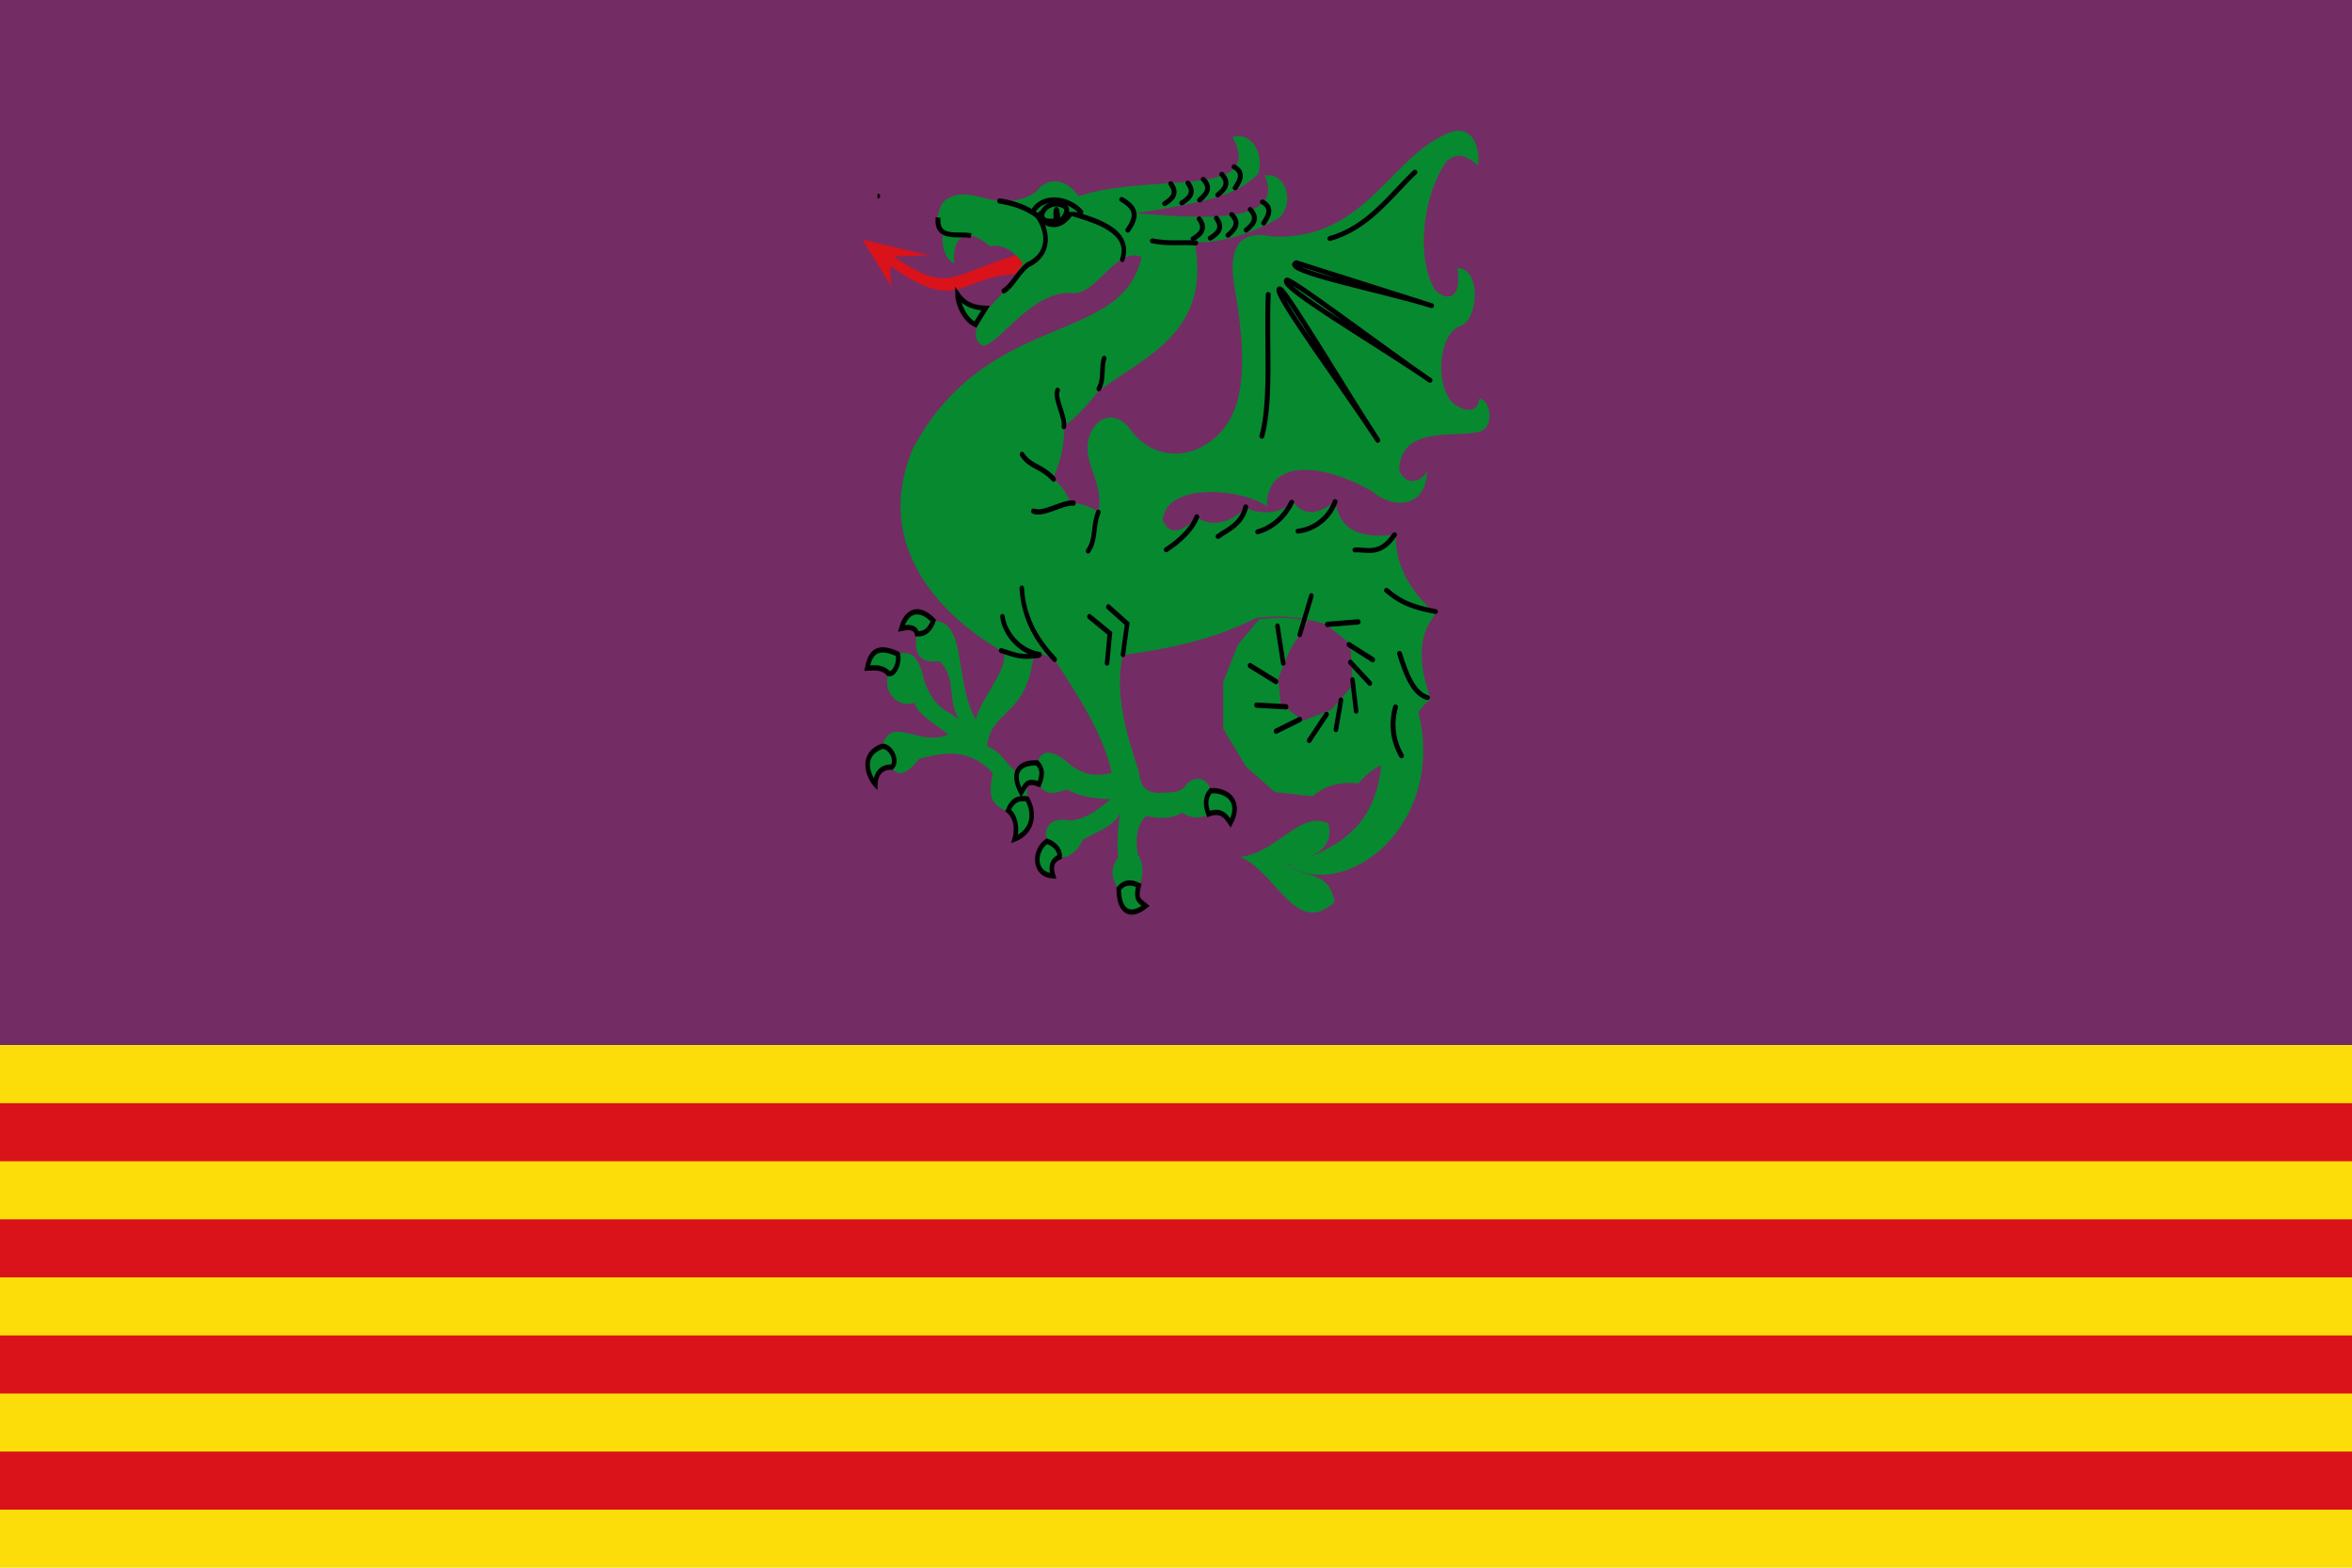 <?xml version="1.0" encoding="UTF-8" standalone="no"?>
<!-- Created with Inkscape (http://www.inkscape.org/) -->
<svg
   xmlns:dc="http://purl.org/dc/elements/1.1/"
   xmlns:cc="http://creativecommons.org/ns#"
   xmlns:rdf="http://www.w3.org/1999/02/22-rdf-syntax-ns#"
   xmlns:svg="http://www.w3.org/2000/svg"
   xmlns="http://www.w3.org/2000/svg"
   xmlns:sodipodi="http://sodipodi.sourceforge.net/DTD/sodipodi-0.dtd"
   xmlns:inkscape="http://www.inkscape.org/namespaces/inkscape"
   width="750"
   height="500"
   id="svg4300"
   sodipodi:version="0.32"
   inkscape:version="0.46"
   version="1.0"
   sodipodi:docname="Bandera de Santa Margarida i els Monjos.svg"
   inkscape:output_extension="org.inkscape.output.svg.inkscape">
  <defs
     id="defs4302">
    <inkscape:perspective
       sodipodi:type="inkscape:persp3d"
       inkscape:vp_x="0 : 526.18109 : 1"
       inkscape:vp_y="0 : 1000 : 0"
       inkscape:vp_z="744.09448 : 526.18109 : 1"
       inkscape:persp3d-origin="372.04724 : 350.78739 : 1"
       id="perspective4308" />
  </defs>
  <sodipodi:namedview
     id="base"
     pagecolor="#ffffff"
     bordercolor="#666666"
     borderopacity="1.0"
     gridtolerance="10000"
     guidetolerance="10"
     objecttolerance="10"
     inkscape:pageopacity="0.0"
     inkscape:pageshadow="2"
     inkscape:zoom="0.7"
     inkscape:cx="77.475"
     inkscape:cy="291.42857"
     inkscape:document-units="px"
     inkscape:current-layer="capa1"
     showgrid="false"
     inkscape:showpageshadow="false"
     inkscape:window-width="800"
     inkscape:window-height="551"
     inkscape:window-x="0"
     inkscape:window-y="22"
     showborder="false" />
  <g
     inkscape:label="Capa 1"
     inkscape:groupmode="layer"
     id="capa1">
    <rect
       style="opacity:1;fill:#742c64;fill-opacity:1;stroke:none;stroke-width:0.4;stroke-miterlimit:4;stroke-dasharray:none;stroke-opacity:1"
       id="rect4310"
       width="750"
       height="333.333"
       x="0"
       y="1.8310537e-07" />
    <g
       id="g4322">
      <rect
         y="333.333"
         x="0"
         height="166.667"
         width="750"
         id="rect4312"
         style="opacity:1;fill:#fcdd09;fill-opacity:1;stroke:none;stroke-width:0.4;stroke-miterlimit:4;stroke-dasharray:none;stroke-opacity:1" />
      <rect
         y="462.964"
         x="0"
         height="18.518"
         width="750"
         id="rect4314"
         style="opacity:1;fill:#da121a;fill-opacity:1;stroke:none;stroke-width:0.4;stroke-miterlimit:4;stroke-dasharray:none;stroke-opacity:1" />
      <rect
         y="425.928"
         x="0"
         height="18.518"
         width="750"
         id="rect4316"
         style="opacity:1;fill:#da121a;fill-opacity:1;stroke:none;stroke-width:0.4;stroke-miterlimit:4;stroke-dasharray:none;stroke-opacity:1" />
      <rect
         y="388.892"
         x="0"
         height="18.518"
         width="750"
         id="rect4318"
         style="opacity:1;fill:#da121a;fill-opacity:1;stroke:none;stroke-width:0.4;stroke-miterlimit:4;stroke-dasharray:none;stroke-opacity:1" />
      <rect
         y="351.856"
         x="0"
         height="18.518"
         width="750"
         id="rect4320"
         style="opacity:1;fill:#da121a;fill-opacity:1;stroke:none;stroke-width:0.4;stroke-miterlimit:4;stroke-dasharray:none;stroke-opacity:1" />
    </g>
    <g
       id="layer4"
       transform="matrix(0.644,0,0,0.644,176.206,-18.214)"
       style="fill:#078930">
      <g
         transform="matrix(0.81,0,0,0.81,-543.486,442.452)"
         id="g3706"
         style="fill:#078930;stroke:#000000;stroke-width:3;stroke-miterlimit:4;stroke-dasharray:none;stroke-opacity:1">
        <path
           d="M 965.293,-358.403 C 912.362,-344.663 915.76,-329.752 879.578,-354.435 L 901.007,-355.228 L 860.531,-364.752 L 877.991,-336.181 L 877.197,-348.879 C 924.273,-315.522 918.818,-347.979 967.072,-343.337 L 965.293,-358.403 z"
           id="path3849"
           style="fill:#da121a;fill-rule:evenodd;stroke:none;stroke-width:3;stroke-linecap:butt;stroke-linejoin:miter;stroke-miterlimit:4;stroke-dasharray:none;stroke-opacity:1" />
        <g
           id="g3644"
           style="fill:#078930;fill-opacity:1;stroke:#000000;stroke-width:3;stroke-miterlimit:4;stroke-dasharray:none;stroke-opacity:1">
          <path
             d="M 869.61,-391.424 C 869.724,-391.424 869.838,-391.424 869.61,-391.424 z"
             id="path2643"
             style="fill:#078930;fill-opacity:1;fill-rule:evenodd;stroke:#000000;stroke-width:3;stroke-linecap:butt;stroke-linejoin:miter;stroke-miterlimit:4;stroke-dasharray:none;stroke-opacity:1" />
          <path
             d="M 1177.156,-39.82 C 1171.13,2.44 1140.47,9.177 1120.942,18.159 C 1157.35,40.157 1217.95,-8.186 1199.923,-77.163 C 1194.023,-61.215 1175.708,-49.006 1177.156,-39.82 z"
             id="path2235"
             style="fill:#078930;fill-opacity:1;fill-rule:evenodd;stroke:none;stroke-width:3;stroke-linecap:butt;stroke-linejoin:miter;stroke-miterlimit:4;stroke-dasharray:none;stroke-opacity:1" />
          <path
             d="M 1080.937,-94.279 L 1089.886,-117.061 L 1102.84,-132.706 C 1111.849,-133.626 1121.038,-134.284 1132.515,-131.608 L 1121.681,-113.767 L 1114.616,-96.475 L 1116.029,-81.104 L 1129.689,-70.674 L 1146.882,-77.262 L 1160.071,-92.358 L 1158.777,-117.536 L 1143.584,-129.687 C 1128.261,-134.442 1114.375,-135.284 1101.191,-133.53 C 1073.559,-119.565 1046.48,-114.617 1019.467,-110.748 C 1014.354,-86.306 1021.801,-62.561 1029.594,-38.835 C 1029.948,-30.555 1034.109,-26.713 1041.37,-26.483 C 1047.274,-27.004 1054.055,-25.991 1057.62,-30.6 C 1063.631,-38.626 1072.36,-35.133 1073.4,-27.307 C 1069.72,-24.009 1070.285,-19.063 1072.223,-13.583 C 1067.041,-10.57 1061.546,-10.831 1055.736,-14.406 C 1049.27,-10.496 1041.778,-10.774 1034.022,-12.375 C 1028.906,-7.991 1026.892,-0.399 1028.605,10.571 C 1032.947,17.904 1031.83,24.53 1029.453,30.993 C 1025.77,29.207 1021.637,28.732 1016.452,31.322 C 1013.075,26.185 1011.165,20.621 1016.735,12.877 C 1015.747,4.404 1016.615,-4.789 1017.865,-14.132 C 1014.26,-6.133 1003.742,-2.739 995.255,2.008 C 992.452,7.524 988.608,13.145 980.842,12.877 C 980.949,7.523 977.594,4.861 973.211,2.996 C 970.143,-7.975 978.615,-11.823 987.342,-9.52 C 1000.091,-11.314 1005.067,-17.637 1012.213,-22.695 C 1000.175,-22.817 991.659,-24.991 985.646,-28.624 C 977.788,-26.073 972.089,-24.484 968.406,-31.918 C 970.057,-36.594 970.137,-40.964 967.276,-44.763 C 969.288,-51.433 973.683,-54.064 983.951,-46.74 C 993.977,-37.106 1003.466,-36.244 1012.743,-38.853 C 1007.856,-61.821 993.345,-84.131 978.456,-107.1 C 971.999,-110.916 965.053,-116.442 963.674,-102.506 C 957.598,-73.412 938.527,-75.88 936.575,-54.846 C 943.711,-52.826 947.089,-46.427 951.849,-41.639 C 956.217,-37.105 962.521,-35.279 960.718,-22.116 C 955,-24.342 951.162,-22.187 949.386,-15.225 C 935.506,-19.938 938.726,-29.633 940.024,-38.768 C 925.079,-54.41 910.134,-51.232 895.188,-47.381 C 888.497,-39.209 882.512,-35.15 878.436,-42.213 C 882.324,-46.027 877.613,-55.62 872.523,-54.846 C 877.185,-74.926 895.977,-54.144 912.926,-62.311 C 904.335,-68.819 893.418,-75.326 892.232,-81.834 C 884.048,-77.699 872.179,-86.862 876.229,-99.31 C 879.632,-98.111 883.804,-106.587 882.121,-111.468 C 890.159,-113.928 895.361,-109.425 898.144,-95.041 C 904.214,-77.938 912.055,-77.35 919.331,-71.498 C 911.996,-83.94 918.072,-96.955 907.506,-107.1 C 895.278,-105.376 891.494,-111.703 893.71,-123.752 C 898.637,-124.135 901.265,-125.283 903.564,-131.791 C 924.591,-132.105 916.376,-94.087 929.678,-71.498 C 933.909,-86.443 949.095,-101.162 946.922,-112.469 C 912.962,-131.586 865.06,-174.706 891.246,-237.159 C 937.286,-322.634 1018.867,-299.277 1031.052,-354.227 C 1014.972,-360.696 1003.542,-330.362 988.371,-332.12 C 962.736,-334.232 940.534,-295.501 932.819,-300.538 C 922.839,-308.999 939.076,-324.765 946.284,-332.151 L 958.492,-350.386 C 951.065,-360.545 943.035,-361.936 938.177,-360.759 C 921.613,-375.54 914.742,-362.662 916.559,-350.279 C 910.809,-352.64 908.52,-361.434 909.617,-367.387 C 907.993,-369.687 905.799,-372.53 906.035,-375.601 C 906.495,-381.611 908.32,-386.858 911.139,-388.967 C 927.193,-400.332 941.523,-379.062 966.199,-393.633 C 972.228,-402.366 983.952,-403.821 992.436,-391.336 C 1037.591,-406.431 1107.361,-388.992 1086.605,-427.655 C 1098.796,-431.048 1106.315,-416.54 1102.187,-404.758 C 1090.149,-394.203 1082.567,-389.272 1026.359,-380.823 C 1044.563,-380.469 1122.345,-369.112 1106.252,-403.969 C 1118.87,-406.199 1124.79,-388.704 1115.736,-378.515 C 1100.729,-369.434 1080.12,-362.431 1063.5,-363.221 C 1073.597,-308.084 1033.758,-293.83 1004.507,-272.078 C 1004.506,-272.078 1004.506,-272.077 1004.506,-272.077 C 998.653,-264.421 990.786,-255.814 983.954,-250.907 C 983.279,-242.074 983.73,-234.756 976.977,-218.784 C 981.708,-214.352 983.413,-213.102 987.73,-203.925 C 993.2,-203.564 998.011,-202.53 1004.569,-198.4 C 1008.9,-219.637 989.912,-231.619 1002.106,-250.653 C 1008.025,-257.76 1015.573,-257.934 1022.799,-250.653 C 1037.048,-228.843 1063.563,-228.961 1080.218,-248.042 C 1094.337,-264.216 1095.457,-292.869 1087.837,-335.637 C 1082.813,-365.312 1095.043,-370.121 1111.487,-366.645 C 1168.158,-364.601 1183.156,-416.042 1218.896,-430.059 C 1232.639,-435.985 1238.42,-421.389 1236.707,-410.167 C 1226.44,-419.226 1221.874,-416.105 1217.412,-412.761 C 1200.909,-388.199 1199.711,-350.249 1210.733,-333.625 C 1217.891,-327.003 1227.052,-328.326 1224.091,-347.463 C 1238.779,-347.374 1237.076,-315.843 1225.946,-312.003 C 1211.561,-307.08 1209.948,-271.509 1223.72,-263.137 C 1232.807,-258.055 1236.895,-261.592 1237.449,-267.462 C 1244.266,-267.881 1247.666,-248.402 1236.336,-247.137 C 1222.557,-243.676 1189.678,-251.328 1188.469,-224.218 C 1191.513,-214.698 1201.583,-215.392 1205.538,-223.353 C 1204.951,-199.058 1182.697,-200.878 1172.143,-210.812 C 1140.894,-228.782 1107.384,-230.863 1107.579,-201.645 C 1094.84,-211.986 1046.129,-217.657 1043.918,-193.232 C 1047.856,-183.696 1056.071,-185.74 1064.704,-195.355 C 1073.267,-187.937 1087.697,-192.596 1094.501,-201.103 C 1098.565,-197.965 1115.751,-194.866 1123.171,-205.167 C 1131.192,-193.84 1140.25,-198.245 1149.441,-204.648 C 1152.588,-184.747 1167.944,-182.359 1186.396,-184.411 C 1186.154,-166.226 1194.505,-150.187 1210.885,-136.153 C 1198.887,-121.876 1200.872,-103.526 1207.768,-83.744 C 1198.589,-76.745 1192.617,-65.476 1191.739,-47.421 C 1180.795,-46.306 1171.969,-42.164 1163.647,-32.333 C 1153.304,-33.471 1143.785,-31.49 1135.592,-24.49 L 1112.496,-27.032 L 1094.832,-42.677 L 1080.937,-65.734 L 1080.937,-94.279"
             id="path2237"
             style="fill:#078930;fill-opacity:1;fill-rule:evenodd;stroke:none;stroke-width:3;stroke-linecap:butt;stroke-linejoin:miter;stroke-miterlimit:4;stroke-dasharray:none;stroke-opacity:1" />
          <path
             d="M 1120.66,17.832 C 1142.733,10.821 1147.647,4.295 1145.395,-7.718 C 1127.754,-16.376 1113.842,10.432 1091.148,12.591 C 1113.95,22.145 1125.429,62.206 1149.049,40.106 C 1145.606,20.592 1130.537,25.831 1120.66,17.832 z"
             id="path2257"
             style="fill:#078930;fill-opacity:1;fill-rule:evenodd;stroke:none;stroke-width:3;stroke-linecap:butt;stroke-linejoin:miter;stroke-miterlimit:4;stroke-dasharray:none;stroke-opacity:1" />
          <path
             d="M 1185.637,-184.348 C 1176.693,-171.129 1168.837,-175.513 1161.46,-175.072"
             id="path2260"
             style="fill:#078930;fill-opacity:1;fill-rule:evenodd;stroke:#000000;stroke-width:3;stroke-linecap:round;stroke-linejoin:miter;stroke-miterlimit:4;stroke-dasharray:none;stroke-opacity:1" />
          <path
             d="M 1149.323,-204.619 C 1145.6,-194.206 1136.028,-187.525 1126.627,-186.563"
             id="path2262"
             style="fill:#078930;fill-opacity:1;fill-rule:evenodd;stroke:#000000;stroke-width:3;stroke-linecap:round;stroke-linejoin:miter;stroke-miterlimit:4;stroke-dasharray:none;stroke-opacity:1" />
          <path
             d="M 1122.775,-204.263 C 1118.905,-196.072 1111.488,-188.761 1102.014,-186.167"
             id="path2264"
             style="fill:#078930;fill-opacity:1;fill-rule:evenodd;stroke:#000000;stroke-width:3;stroke-linecap:round;stroke-linejoin:miter;stroke-miterlimit:4;stroke-dasharray:none;stroke-opacity:1" />
          <path
             d="M 1094.701,-201.418 C 1092.055,-190.201 1082.816,-187.179 1077.802,-183.322"
             id="path2266"
             style="fill:#078930;fill-opacity:1;fill-rule:evenodd;stroke:#000000;stroke-width:3;stroke-linecap:round;stroke-linejoin:miter;stroke-miterlimit:4;stroke-dasharray:none;stroke-opacity:1" />
          <path
             d="M 1064.796,-195.372 C 1061.421,-186.759 1053.509,-180.077 1046.101,-175.224"
             id="path2268"
             style="fill:#078930;fill-opacity:1;fill-rule:evenodd;stroke:#000000;stroke-width:3;stroke-linecap:round;stroke-linejoin:miter;stroke-miterlimit:4;stroke-dasharray:none;stroke-opacity:1" />
          <path
             d="M 1210.659,-137.404 C 1200.98,-139.396 1191.327,-141.176 1180.765,-150.37"
             id="path2270"
             style="fill:#078930;fill-opacity:1;fill-rule:evenodd;stroke:#000000;stroke-width:3;stroke-linecap:round;stroke-linejoin:miter;stroke-miterlimit:4;stroke-dasharray:none;stroke-opacity:1" />
          <path
             d="M 1205.777,-84.77 C 1197.292,-87.28 1192.696,-98.853 1188.688,-111.798"
             id="path2272"
             style="fill:#078930;fill-opacity:1;fill-rule:evenodd;stroke:#000000;stroke-width:3;stroke-linecap:round;stroke-linejoin:miter;stroke-miterlimit:4;stroke-dasharray:none;stroke-opacity:1" />
          <path
             d="M 1189.909,-49.207 C 1184.574,-58.632 1183.417,-68.598 1186.247,-79.08"
             id="path2274"
             style="fill:#078930;fill-opacity:1;fill-rule:evenodd;stroke:#000000;stroke-width:3;stroke-linecap:round;stroke-linejoin:miter;stroke-miterlimit:4;stroke-dasharray:none;stroke-opacity:1" />
          <path
             d="M 1198.116,-406.035 C 1183.234,-391.927 1169.564,-372.002 1146.14,-365.506"
             id="path2276"
             style="fill:#078930;fill-opacity:1;fill-rule:evenodd;stroke:#000000;stroke-width:3;stroke-linecap:round;stroke-linejoin:round;stroke-miterlimit:4;stroke-dasharray:none;stroke-opacity:1" />
          <path
             d="M 1125.581,-350.674 C 1115.621,-345.838 1180.731,-333.18 1208.305,-324.432 L 1125.581,-350.674 z"
             id="path2278"
             style="fill:#078930;fill-opacity:1;fill-rule:evenodd;stroke:#000000;stroke-width:3;stroke-linecap:round;stroke-linejoin:round;stroke-miterlimit:4;stroke-dasharray:none;stroke-opacity:1" />
          <path
             d="M 1119.707,-339.835 C 1118.748,-343.986 1177.867,-298.994 1207.326,-278.795 C 1178.12,-299.142 1114.86,-336.072 1119.707,-339.835 z"
             id="path2280"
             style="fill:#078930;fill-opacity:1;fill-rule:evenodd;stroke:#000000;stroke-width:3;stroke-linecap:round;stroke-linejoin:round;stroke-miterlimit:4;stroke-dasharray:none;stroke-opacity:1" />
          <path
             d="M 1115.235,-334.535 C 1110.908,-332.837 1155.373,-272.925 1175.442,-242.12 C 1155.373,-272.925 1115.751,-339.604 1115.235,-334.535 z"
             id="path2282"
             style="fill:#078930;fill-opacity:1;fill-rule:evenodd;stroke:#000000;stroke-width:3;stroke-linecap:round;stroke-linejoin:round;stroke-miterlimit:4;stroke-dasharray:none;stroke-opacity:1" />
          <path
             d="M 1104.533,-244.567 C 1110.609,-266.522 1107.199,-302.295 1108.449,-331.278"
             id="path2284"
             style="fill:#078930;fill-opacity:1;fill-rule:evenodd;stroke:#000000;stroke-width:3;stroke-linecap:round;stroke-linejoin:round;stroke-miterlimit:4;stroke-dasharray:none;stroke-opacity:1" />
          <g
             transform="matrix(0.592,0,0,0.69,364.214,-487.445)"
             id="g2286"
             style="fill:#078930;fill-opacity:1;stroke:#000000;stroke-width:4.695;stroke-miterlimit:4;stroke-dasharray:none;stroke-opacity:1">
            <path
               d="M 1036.621,549.704 C 1014.826,530.072 1004.14,509.31 1002.664,486.552"
               id="path2288"
               style="fill:#078930;fill-opacity:1;fill-rule:evenodd;stroke:#000000;stroke-width:4.695;stroke-linecap:round;stroke-linejoin:miter;stroke-miterlimit:4;stroke-dasharray:none;stroke-opacity:1" />
            <path
               d="M 1072.521,511.795 L 1093.643,526.64 L 1090.72,552.887"
               id="path2290"
               style="fill:#078930;fill-opacity:1;fill-rule:evenodd;stroke:#000000;stroke-width:4.695;stroke-linecap:round;stroke-linejoin:miter;stroke-miterlimit:4;stroke-dasharray:none;stroke-opacity:1" />
            <path
               d="M 1092.039,503.158 L 1111.502,518.083 L 1107.157,545.323"
               id="path2292"
               style="fill:#078930;fill-opacity:1;fill-rule:evenodd;stroke:#000000;stroke-width:4.695;stroke-linecap:round;stroke-linejoin:miter;stroke-miterlimit:4;stroke-dasharray:none;stroke-opacity:1" />
            <path
               d="M 982.704,511.795 C 984.682,526.007 999.891,542.769 1020.905,545.347"
               id="path2294"
               style="fill:#078930;fill-opacity:1;fill-rule:evenodd;stroke:#000000;stroke-width:4.695;stroke-linecap:round;stroke-linejoin:miter;stroke-miterlimit:4;stroke-dasharray:none;stroke-opacity:1" />
          </g>
          <path
             d="M 906.621,-378.332 C 905.227,-364.058 919.454,-368.918 926.736,-367.204"
             id="path2296"
             style="fill:#078930;fill-opacity:1;fill-rule:evenodd;stroke:#000000;stroke-width:3;stroke-linecap:butt;stroke-linejoin:miter;stroke-miterlimit:4;stroke-dasharray:none;stroke-opacity:1" />
          <path
             d="M 929.437,-312.854 C 922.576,-315.98 918.68,-325.862 918.588,-331.191 C 923.241,-324.628 929.266,-323.164 935.622,-322.928 L 929.437,-312.854 z"
             id="path2300"
             style="fill:#078930;fill-opacity:1;fill-rule:evenodd;stroke:#000000;stroke-width:3;stroke-linecap:butt;stroke-linejoin:miter;stroke-miterlimit:4;stroke-dasharray:none;stroke-opacity:1" />
          <g
             transform="matrix(0.592,0,0,0.69,828.607,-469.414)"
             id="g2302"
             style="fill:#078930;fill-opacity:1;stroke:#000000;stroke-width:4.695;stroke-miterlimit:4;stroke-dasharray:none;stroke-opacity:1">
            <path
               d="M 303.26,256.846 C 299.975,264.645 303.494,275.279 297.731,283.745"
               id="path2304"
               style="fill:#078930;fill-opacity:1;fill-rule:evenodd;stroke:#000000;stroke-width:4.695;stroke-linecap:round;stroke-linejoin:miter;stroke-miterlimit:4;stroke-dasharray:none;stroke-opacity:1" />
            <path
               d="M 255.23,285.091 C 251.256,291.409 263.16,308.043 261.687,317.279"
               id="path2306"
               style="fill:#078930;fill-opacity:1;fill-rule:evenodd;stroke:#000000;stroke-width:4.695;stroke-linecap:round;stroke-linejoin:miter;stroke-miterlimit:4;stroke-dasharray:none;stroke-opacity:1" />
            <path
               d="M 218.472,341.914 C 226.696,353.095 238.574,351.932 251.084,363.828"
               id="path2308"
               style="fill:#078930;fill-opacity:1;fill-rule:evenodd;stroke:#000000;stroke-width:4.695;stroke-linecap:round;stroke-linejoin:miter;stroke-miterlimit:4;stroke-dasharray:none;stroke-opacity:1" />
            <path
               d="M 230.245,392.243 C 241.491,395.702 259.259,384.353 271.551,384.997"
               id="path2310"
               style="fill:#078930;fill-opacity:1;fill-rule:evenodd;stroke:#000000;stroke-width:4.695;stroke-linecap:round;stroke-linejoin:miter;stroke-miterlimit:4;stroke-dasharray:none;stroke-opacity:1" />
            <path
               d="M 297.264,393.156 C 291.345,405.528 295.13,417.503 286.709,427.458"
               id="path2312"
               style="fill:#078930;fill-opacity:1;fill-rule:evenodd;stroke:#000000;stroke-width:4.695;stroke-linecap:round;stroke-linejoin:miter;stroke-miterlimit:4;stroke-dasharray:none;stroke-opacity:1" />
          </g>
          <g
             transform="matrix(0.592,0,0,0.69,364.168,-481.442)"
             id="g2517"
             style="fill:#078930;fill-opacity:1;stroke:#000000;stroke-width:4.695;stroke-miterlimit:4;stroke-dasharray:none;stroke-opacity:1">
            <path
               d="M 1106.551,186.594 C 1116.628,160.521 1076.994,151.65 1052.926,145.321 C 1038.03,135.929 1029.182,137.644 1019.736,148.376 C 1007.276,140.092 992.247,136.319 979.787,134.822"
               id="path2315"
               style="fill:#078930;fill-opacity:1;fill-rule:evenodd;stroke:#000000;stroke-width:4.695;stroke-linecap:round;stroke-linejoin:miter;stroke-miterlimit:4;stroke-dasharray:none;stroke-opacity:1" />
            <path
               d="M 1052.586,146.734 C 1042.602,158.692 1029.509,158.207 1018.678,147.582 C 1030.451,161.845 1032.819,181.795 1008.684,191.532 C 998.326,198.629 992.47,210.555 984.237,214.376"
               id="path2317"
               style="fill:#078930;fill-opacity:1;fill-rule:evenodd;stroke:#000000;stroke-width:4.695;stroke-linecap:round;stroke-linejoin:miter;stroke-miterlimit:4;stroke-dasharray:none;stroke-opacity:1" />
            <path
               d="M 1014.572,143.652 C 1025.271,128.554 1052.011,132.758 1063.888,144.679"
               id="path2319"
               style="fill:#078930;fill-opacity:1;fill-rule:evenodd;stroke:#000000;stroke-width:4.695;stroke-linecap:round;stroke-linejoin:miter;stroke-miterlimit:4;stroke-dasharray:none;stroke-opacity:1" />
          </g>
          <path
             d="M 1062.514,-365.292 C 1067.034,-368.11 1070.772,-371.384 1066.256,-377.504"
             id="path2321"
             style="fill:#078930;fill-opacity:1;fill-rule:evenodd;stroke:#000000;stroke-width:3;stroke-linecap:round;stroke-linejoin:miter;stroke-miterlimit:4;stroke-dasharray:none;stroke-opacity:1" />
          <path
             d="M 1072.993,-365.728 C 1077.513,-368.546 1081.251,-371.82 1076.735,-377.941"
             id="path2323"
             style="fill:#078930;fill-opacity:1;fill-rule:evenodd;stroke:#000000;stroke-width:3;stroke-linecap:round;stroke-linejoin:miter;stroke-miterlimit:4;stroke-dasharray:none;stroke-opacity:1" />
          <path
             d="M 1083.852,-367.5 C 1087.993,-371.022 1091.306,-374.868 1086.105,-380.2"
             id="path2325"
             style="fill:#078930;fill-opacity:1;fill-rule:evenodd;stroke:#000000;stroke-width:3;stroke-linecap:round;stroke-linejoin:miter;stroke-miterlimit:4;stroke-dasharray:none;stroke-opacity:1" />
          <path
             d="M 1094.957,-370.61 C 1099.164,-374.024 1102.548,-377.785 1097.449,-383.248"
             id="path2327"
             style="fill:#078930;fill-opacity:1;fill-rule:evenodd;stroke:#000000;stroke-width:3;stroke-linecap:round;stroke-linejoin:miter;stroke-miterlimit:4;stroke-dasharray:none;stroke-opacity:1" />
          <path
             d="M 1105.629,-374.922 C 1108.815,-379.603 1111.128,-384.339 1104.895,-387.862"
             id="path2329"
             style="fill:#078930;fill-opacity:1;fill-rule:evenodd;stroke:#000000;stroke-width:3;stroke-linecap:round;stroke-linejoin:miter;stroke-miterlimit:4;stroke-dasharray:none;stroke-opacity:1" />
          <path
             d="M 1064.135,-362.789 C 1055.222,-363.305 1047.534,-362.098 1037.638,-364.036"
             id="path2331"
             style="fill:#078930;fill-opacity:1;fill-rule:evenodd;stroke:#000000;stroke-width:3;stroke-linecap:round;stroke-linejoin:miter;stroke-miterlimit:4;stroke-dasharray:none;stroke-opacity:1" />
          <path
             d="M 1022.634,-370.595 C 1027.69,-378.092 1029.019,-383.549 1018.883,-389.357"
             id="path2333"
             style="fill:#078930;fill-opacity:1;fill-rule:evenodd;stroke:#000000;stroke-width:3;stroke-linecap:round;stroke-linejoin:miter;stroke-miterlimit:4;stroke-dasharray:none;stroke-opacity:1" />
          <path
             d="M 1045.117,-386.815 C 1049.637,-389.633 1053.375,-392.906 1048.859,-399.027"
             id="path2335"
             style="fill:#078930;fill-opacity:1;fill-rule:evenodd;stroke:#000000;stroke-width:3;stroke-linecap:round;stroke-linejoin:miter;stroke-miterlimit:4;stroke-dasharray:none;stroke-opacity:1" />
          <path
             d="M 1055.596,-387.251 C 1060.116,-390.069 1063.854,-393.342 1059.338,-399.463"
             id="path2337"
             style="fill:#078930;fill-opacity:1;fill-rule:evenodd;stroke:#000000;stroke-width:3;stroke-linecap:round;stroke-linejoin:miter;stroke-miterlimit:4;stroke-dasharray:none;stroke-opacity:1" />
          <path
             d="M 1066.455,-389.023 C 1070.596,-392.544 1073.909,-396.39 1068.708,-401.722"
             id="path2339"
             style="fill:#078930;fill-opacity:1;fill-rule:evenodd;stroke:#000000;stroke-width:3;stroke-linecap:round;stroke-linejoin:miter;stroke-miterlimit:4;stroke-dasharray:none;stroke-opacity:1" />
          <path
             d="M 1077.561,-392.132 C 1081.767,-395.547 1085.151,-399.308 1080.052,-404.771"
             id="path2341"
             style="fill:#078930;fill-opacity:1;fill-rule:evenodd;stroke:#000000;stroke-width:3;stroke-linecap:round;stroke-linejoin:miter;stroke-miterlimit:4;stroke-dasharray:none;stroke-opacity:1" />
          <path
             d="M 1088.232,-396.445 C 1091.418,-401.126 1093.731,-405.862 1087.498,-409.385"
             id="path2343"
             style="fill:#078930;fill-opacity:1;fill-rule:evenodd;stroke:#000000;stroke-width:3;stroke-linecap:round;stroke-linejoin:miter;stroke-miterlimit:4;stroke-dasharray:none;stroke-opacity:1" />
          <path
             d="M 945.244,-113.535 C 955.432,-110.14 957.639,-109.274 967.971,-110.537"
             id="path2345"
             style="fill:#078930;fill-opacity:1;fill-rule:evenodd;stroke:#000000;stroke-width:3;stroke-linecap:round;stroke-linejoin:miter;stroke-miterlimit:4;stroke-dasharray:none;stroke-opacity:1" />
          <g
             transform="matrix(0.592,0,0,0.69,355.746,-483.807)"
             id="g2655"
             style="fill:#078930;fill-opacity:1;stroke:#000000;stroke-width:4.695;stroke-miterlimit:4;stroke-dasharray:none;stroke-opacity:1">
            <g
               id="g2348"
               style="fill:#078930;fill-opacity:1;stroke:#000000;stroke-width:4.695;stroke-miterlimit:4;stroke-dasharray:none;stroke-opacity:1">
              <path
                 d="M 1280.973,514.907 L 1286.935,547.696"
                 id="path2350"
                 style="fill:#078930;fill-opacity:1;fill-rule:evenodd;stroke:#000000;stroke-width:4.695;stroke-linecap:round;stroke-linejoin:miter;stroke-miterlimit:4;stroke-dasharray:none;stroke-opacity:1" />
              <path
                 d="M 1252.656,549.931 L 1279.483,564.09"
                 id="path2352"
                 style="fill:#078930;fill-opacity:1;fill-rule:evenodd;stroke:#000000;stroke-width:4.695;stroke-linecap:round;stroke-linejoin:miter;stroke-miterlimit:4;stroke-dasharray:none;stroke-opacity:1" />
              <path
                 d="M 1259.363,584.955 L 1289.915,586.445"
                 id="path2354"
                 style="fill:#078930;fill-opacity:1;fill-rule:evenodd;stroke:#000000;stroke-width:4.695;stroke-linecap:round;stroke-linejoin:miter;stroke-miterlimit:4;stroke-dasharray:none;stroke-opacity:1" />
              <path
                 d="M 1279.483,608.056 L 1304.074,597.623"
                 id="path2356"
                 style="fill:#078930;fill-opacity:1;fill-rule:evenodd;stroke:#000000;stroke-width:4.695;stroke-linecap:round;stroke-linejoin:miter;stroke-miterlimit:4;stroke-dasharray:none;stroke-opacity:1" />
              <path
                 d="M 1313.761,616.253 L 1331.646,593.152"
                 id="path2358"
                 style="fill:#078930;fill-opacity:1;fill-rule:evenodd;stroke:#000000;stroke-width:4.695;stroke-linecap:round;stroke-linejoin:miter;stroke-miterlimit:4;stroke-dasharray:none;stroke-opacity:1" />
              <path
                 d="M 1341.333,606.565 L 1346.549,580.484"
                 id="path2360"
                 style="fill:#078930;fill-opacity:1;fill-rule:evenodd;stroke:#000000;stroke-width:4.695;stroke-linecap:round;stroke-linejoin:miter;stroke-miterlimit:4;stroke-dasharray:none;stroke-opacity:1" />
              <path
                 d="M 1358.472,562.599 L 1362.198,590.171"
                 id="path2362"
                 style="fill:#078930;fill-opacity:1;fill-rule:evenodd;stroke:#000000;stroke-width:4.695;stroke-linecap:round;stroke-linejoin:miter;stroke-miterlimit:4;stroke-dasharray:none;stroke-opacity:1" />
              <path
                 d="M 1356.237,546.95 L 1376.357,565.58"
                 id="path2364"
                 style="fill:#078930;fill-opacity:1;fill-rule:evenodd;stroke:#000000;stroke-width:4.695;stroke-linecap:round;stroke-linejoin:miter;stroke-miterlimit:4;stroke-dasharray:none;stroke-opacity:1" />
              <path
                 d="M 1354.746,531.302 L 1379.338,544.715"
                 id="path2366"
                 style="fill:#078930;fill-opacity:1;fill-rule:evenodd;stroke:#000000;stroke-width:4.695;stroke-linecap:round;stroke-linejoin:miter;stroke-miterlimit:4;stroke-dasharray:none;stroke-opacity:1" />
              <path
                 d="M 1332.391,513.417 L 1364.434,511.182"
                 id="path2368"
                 style="fill:#078930;fill-opacity:1;fill-rule:evenodd;stroke:#000000;stroke-width:4.695;stroke-linecap:round;stroke-linejoin:miter;stroke-miterlimit:4;stroke-dasharray:none;stroke-opacity:1" />
              <path
                 d="M 1315.997,488.081 L 1304.074,522.359"
                 id="path2370"
                 style="fill:#078930;fill-opacity:1;fill-rule:evenodd;stroke:#000000;stroke-width:4.695;stroke-linecap:round;stroke-linejoin:miter;stroke-miterlimit:4;stroke-dasharray:none;stroke-opacity:1" />
            </g>
          </g>
        </g>
        <g
           transform="matrix(0.596,0,0,0.694,829.19,-471.172)"
           id="g2239"
           style="fill:#078930;fill-opacity:1;stroke:#000000;stroke-width:4.666;stroke-miterlimit:4;stroke-dasharray:none;stroke-opacity:1">
          <g
             id="g3564"
             style="fill:#078930;fill-opacity:1;stroke:#000000;stroke-width:4.666;stroke-miterlimit:4;stroke-dasharray:none;stroke-opacity:1">
            <path
               d="M 125.079,488.834 C 122.425,495.556 117.54,501.025 108.261,500.508 C 106.628,494.598 100.154,494.334 92.233,495.76 C 97.403,480.053 110.281,475.85 125.079,488.834 z"
               id="path2241"
               style="fill:#078930;fill-opacity:1;fill-rule:evenodd;stroke:#000000;stroke-width:4.666;stroke-linecap:butt;stroke-linejoin:miter;stroke-miterlimit:4;stroke-dasharray:none;stroke-opacity:1" />
            <path
               d="M 88.474,518.317 C 90.925,524.131 86.16,536.275 79.372,535.729 C 72.708,529.381 64.889,530.536 57.211,530.782 C 60.129,518.313 66.241,509.383 88.474,518.317 z"
               id="path2243"
               style="fill:#078930;fill-opacity:1;fill-rule:evenodd;stroke:#000000;stroke-width:4.666;stroke-linecap:butt;stroke-linejoin:miter;stroke-miterlimit:4;stroke-dasharray:none;stroke-opacity:1" />
            <path
               d="M 82.34,618.042 C 89.437,612.826 81.309,599.286 72.644,599.64 C 48.218,607.299 59.62,627.616 65.521,633.08 C 65.736,626.766 69.373,617.451 82.34,618.042 z"
               id="path2245"
               style="fill:#078930;fill-opacity:1;fill-rule:evenodd;stroke:#000000;stroke-width:4.666;stroke-linecap:butt;stroke-linejoin:miter;stroke-miterlimit:4;stroke-dasharray:none;stroke-opacity:1" />
            <path
               d="M 201.79,656.126 C 205.905,647.135 212.792,644.611 221.378,646.053 C 230.398,660.122 226.098,675.414 208.506,681.311 C 212.094,669.705 208.034,660.285 201.79,656.126 z"
               id="path2247"
               style="fill:#078930;fill-opacity:1;fill-rule:evenodd;stroke:#000000;stroke-width:4.666;stroke-linecap:butt;stroke-linejoin:miter;stroke-miterlimit:4;stroke-dasharray:none;stroke-opacity:1" />
            <path
               d="M 409.658,638.713 C 404.05,643.962 403.403,650.864 407.286,659.277 C 420.248,655.102 425.113,661.049 429.827,667.186 C 441.44,648.877 427.434,638.035 409.658,638.713 z"
               id="path2249"
               style="fill:#078930;fill-opacity:1;fill-rule:evenodd;stroke:#000000;stroke-width:4.666;stroke-linecap:butt;stroke-linejoin:miter;stroke-miterlimit:4;stroke-dasharray:none;stroke-opacity:1" />
            <path
               d="M 315.243,725.209 C 320.316,719.441 327.196,718.582 335.724,722.204 C 331.951,735.288 336.621,735.698 342.9,740.22 C 324.957,752.392 315.113,742.997 315.243,725.209 z"
               id="path2251"
               style="fill:#078930;fill-opacity:1;fill-rule:evenodd;stroke:#000000;stroke-width:4.666;stroke-linecap:butt;stroke-linejoin:miter;stroke-miterlimit:4;stroke-dasharray:none;stroke-opacity:1" />
            <path
               d="M 241.655,683.279 C 249.062,685.645 255.105,690.429 254.623,697.086 C 245.639,700.446 245.485,707.189 247.893,713.781 C 226.966,712.967 227.898,690.779 241.655,683.279 z"
               id="path2253"
               style="fill:#078930;fill-opacity:1;fill-rule:evenodd;stroke:#000000;stroke-width:4.666;stroke-linecap:butt;stroke-linejoin:miter;stroke-miterlimit:4;stroke-dasharray:none;stroke-opacity:1" />
            <path
               d="M 231.681,614.299 C 237.244,619.596 237.43,624.627 233.477,633.006 C 220.55,628.722 219.958,634.176 215.193,640.273 C 203.735,621.866 213.912,613.471 231.681,614.299 z"
               id="path2255"
               style="fill:#078930;fill-opacity:1;fill-rule:evenodd;stroke:#000000;stroke-width:4.666;stroke-linecap:butt;stroke-linejoin:miter;stroke-miterlimit:4;stroke-dasharray:none;stroke-opacity:1" />
          </g>
        </g>
        <path
           d="M 978.858,-376.503 C 978.312,-379.224 978.74,-389.788 979.891,-377.362 C 980.28,-373.173 988.423,-382.7 983.907,-385.169 C 972.005,-391.678 962.323,-373.144 978.858,-376.503 z"
           id="path2515"
           style="fill:#078930;fill-opacity:1;fill-rule:evenodd;stroke:#000000;stroke-width:3;stroke-linecap:round;stroke-linejoin:miter;stroke-miterlimit:4;stroke-dasharray:none;stroke-opacity:1" />
      </g>
    </g>
  </g>
</svg>
